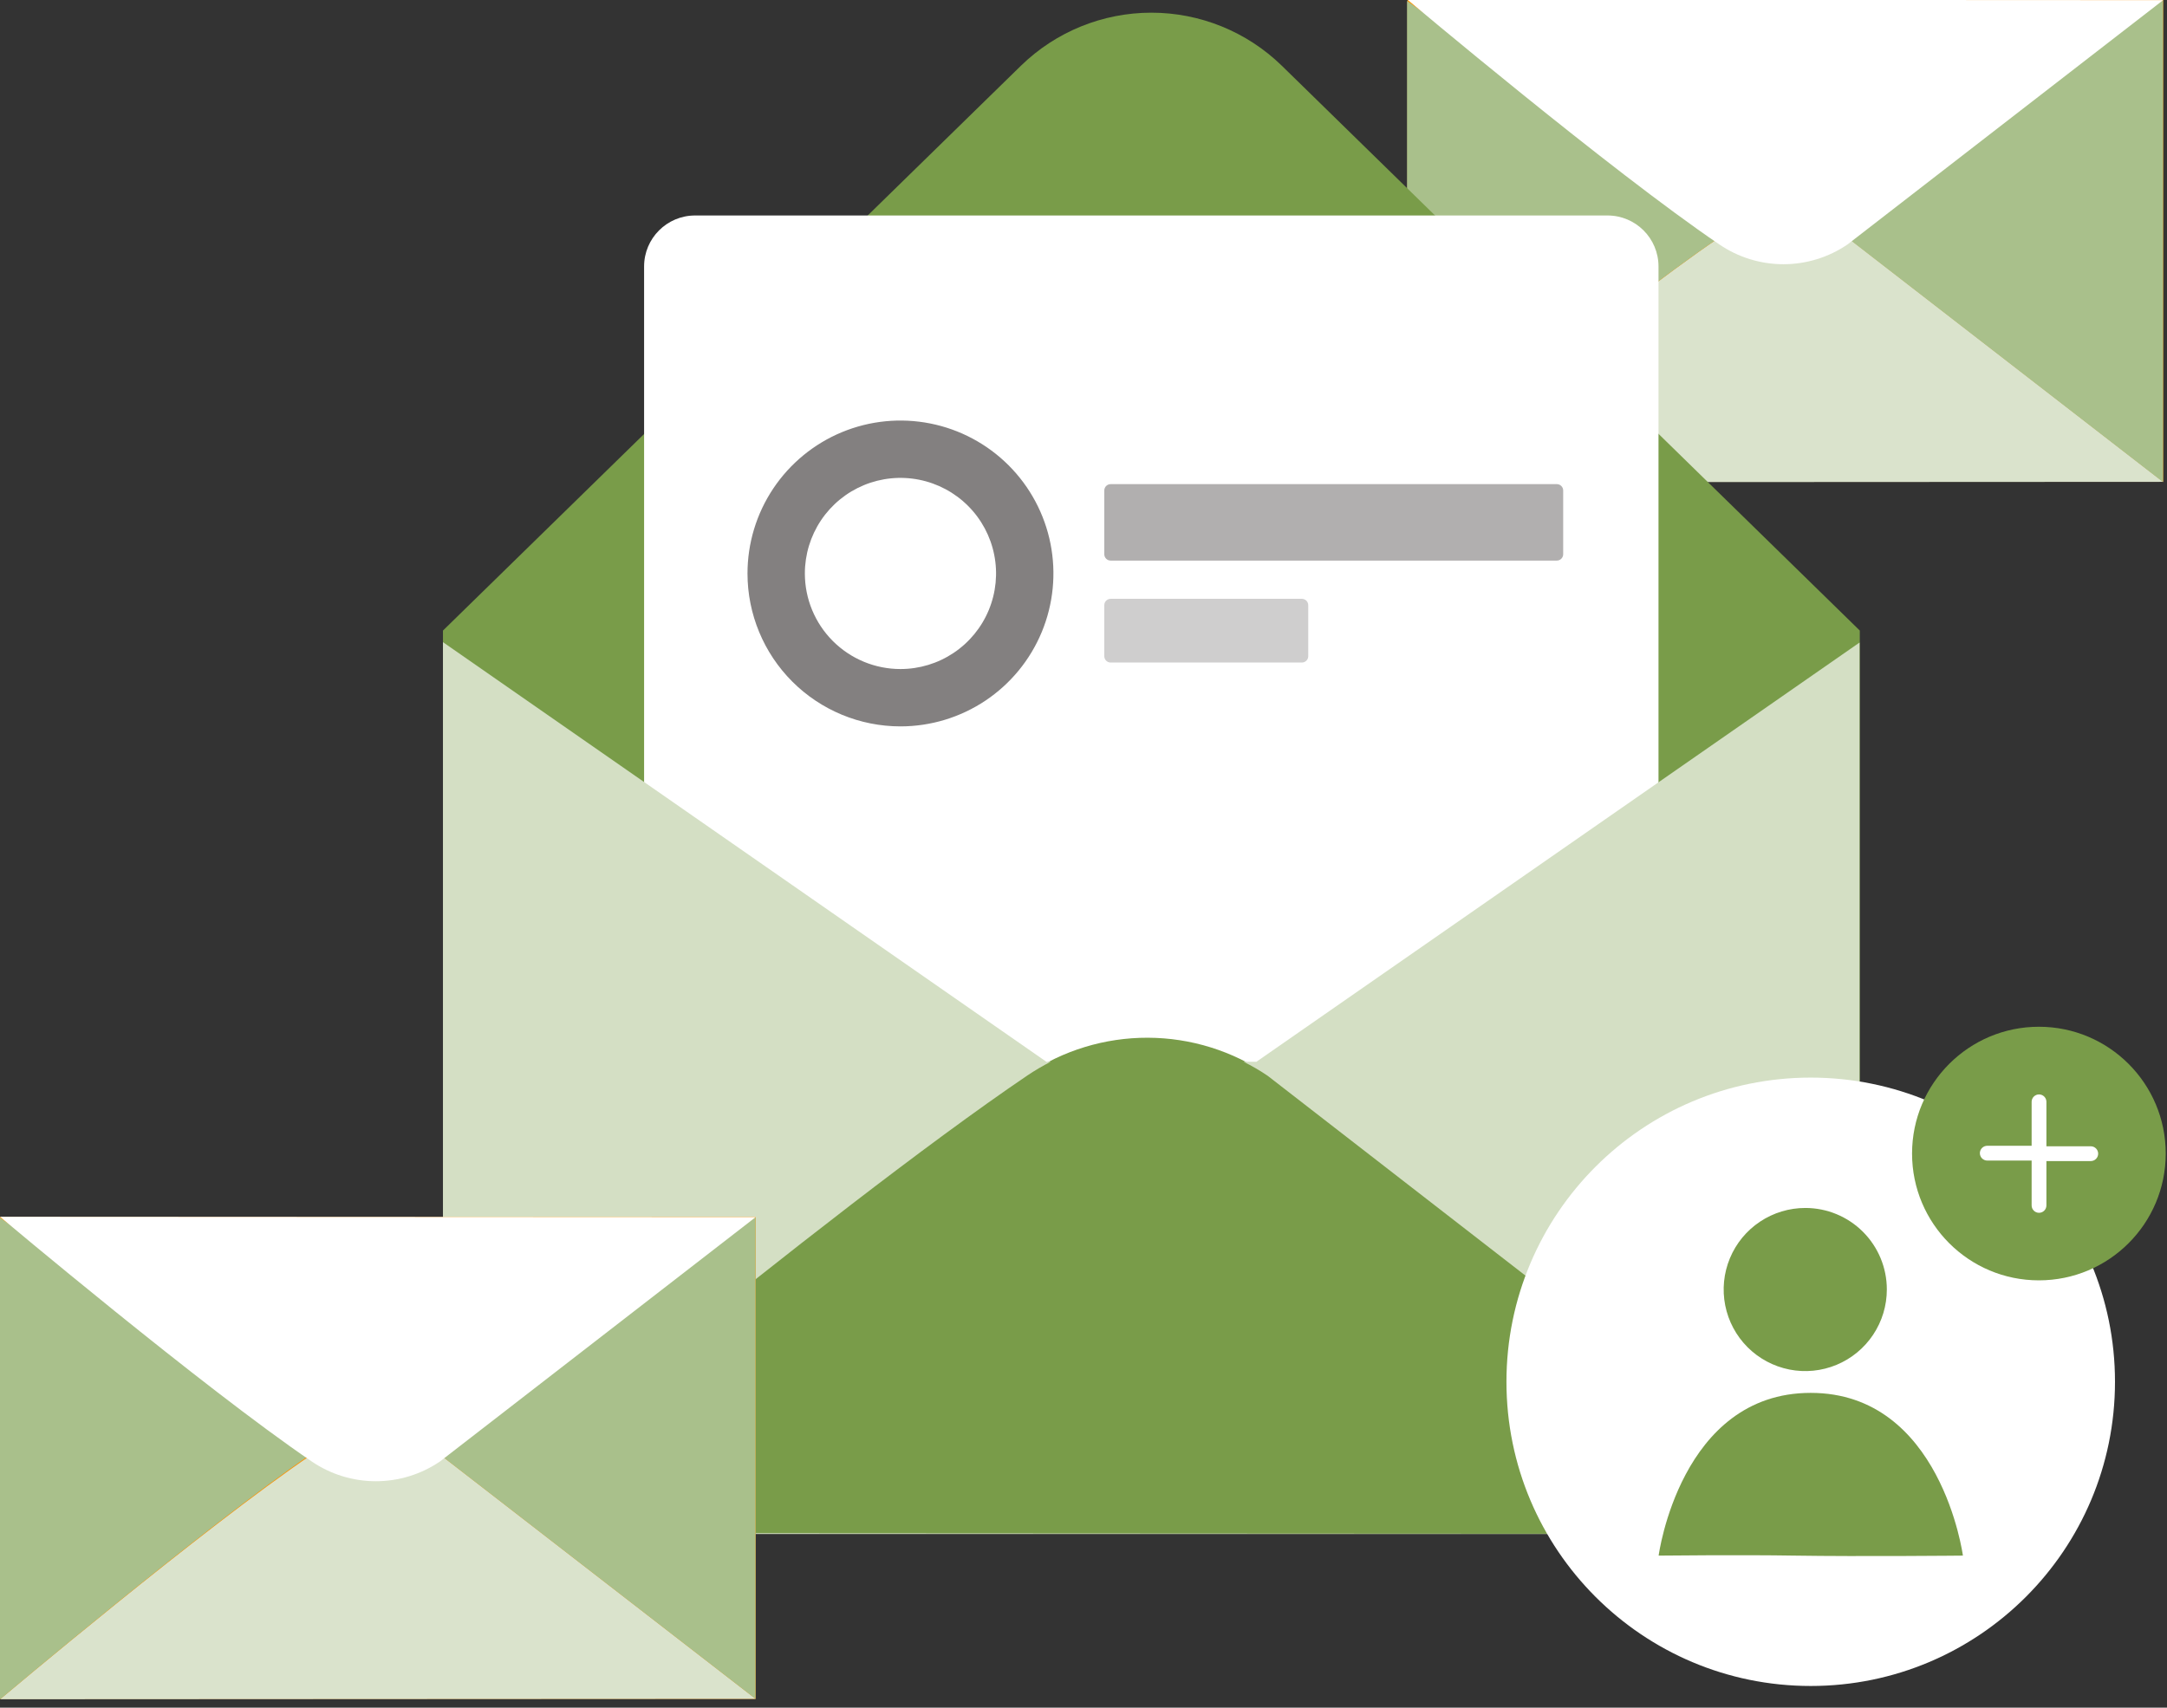 <svg width="170" height="134" viewBox="0 0 170 134" fill="none" xmlns="http://www.w3.org/2000/svg">
<rect x="0" y="0" width="170" height="134" fill="#333333" stroke="none"/>
<g clip-path="url(#clip0_43_476)">
<path d="M110.42 37.81V0H169.7V37.81H110.42Z" fill="#FF9201"/>
<path d="M169.7 37.81L144.94 18.64C143.457 17.628 141.704 17.087 139.91 17.087C138.115 17.087 136.362 17.628 134.88 18.64C126.37 24.41 110.43 37.84 110.43 37.84L169.7 37.81Z" fill="#DAE3CC"/>
<path d="M135.811 18.07H135.631L110.381 0.07V37.87C110.381 37.87 126.321 24.44 134.831 18.67C135.142 18.447 135.47 18.246 135.811 18.07Z" fill="#A9C08B"/>
<path d="M144.45 18.07H143.93C144.277 18.241 144.611 18.439 144.93 18.66L169.69 37.83V0.01L144.45 18.07Z" fill="#A9C08B"/>
<path d="M169.7 0.01L144.94 19.18C143.458 20.192 141.705 20.734 139.91 20.734C138.115 20.734 136.362 20.192 134.88 19.18C126.37 13.411 110.42 -0.02 110.42 -0.02L169.7 0.01Z" fill="white"/>
<path d="M145.9 49.48L100.55 5.15C97.813 2.486 94.144 0.995 90.325 0.995C86.506 0.995 82.837 2.486 80.1 5.15L34.75 49.48V120.37H145.9V49.48Z" fill="#799C49"/>
<path d="M126.109 16.909H54.529C52.32 16.909 50.529 18.7 50.529 20.909V116.369C50.529 118.578 52.32 120.369 54.529 120.369H126.109C128.318 120.369 130.109 118.578 130.109 116.369V20.909C130.109 18.7 128.318 16.909 126.109 16.909Z" fill="white"/>
<path fill-rule="evenodd" clip-rule="evenodd" d="M70.641 52.5C72.124 52.5 73.574 52.06 74.807 51.236C76.041 50.412 77.002 49.241 77.57 47.87C78.137 46.5 78.286 44.992 77.996 43.537C77.707 42.082 76.993 40.746 75.944 39.697C74.895 38.648 73.559 37.934 72.104 37.644C70.649 37.355 69.141 37.503 67.77 38.071C66.4 38.639 65.229 39.6 64.405 40.833C63.581 42.067 63.141 43.517 63.141 45C63.141 46.989 63.931 48.897 65.337 50.303C66.744 51.71 68.651 52.5 70.641 52.5ZM70.641 57C73.014 57 75.334 56.296 77.308 54.978C79.281 53.659 80.819 51.785 81.727 49.592C82.635 47.4 82.873 44.987 82.41 42.659C81.947 40.331 80.804 38.193 79.126 36.515C77.448 34.837 75.309 33.694 72.982 33.231C70.654 32.768 68.241 33.005 66.048 33.913C63.856 34.822 61.982 36.36 60.663 38.333C59.344 40.307 58.641 42.627 58.641 45C58.641 48.183 59.905 51.235 62.155 53.485C64.406 55.736 67.458 57 70.641 57Z" fill="#838080"/>
<path d="M122.131 37.99H87.131C86.855 37.99 86.631 38.214 86.631 38.49V43.49C86.631 43.766 86.855 43.99 87.131 43.99H122.131C122.407 43.99 122.631 43.766 122.631 43.49V38.49C122.631 38.214 122.407 37.99 122.131 37.99Z" fill="#B1AFAF"/>
<path d="M102.131 46.99H87.131C86.855 46.99 86.631 47.214 86.631 47.49V51.49C86.631 51.766 86.855 51.99 87.131 51.99H102.131C102.407 51.99 102.631 51.766 102.631 51.49V47.49C102.631 47.214 102.407 46.99 102.131 46.99Z" fill="#CFCECE"/>
<path d="M145.9 120.37L99.48 84.37C96.703 82.466 93.417 81.442 90.049 81.431C86.682 81.42 83.389 82.423 80.6 84.31C64.6 95.14 34.75 120.31 34.75 120.31L145.9 120.37Z" fill="#799C49"/>
<path d="M82.42 83.32H82.09L34.75 50.39V120.39C34.75 120.39 64.65 95.21 80.6 84.39C81.185 83.998 81.793 83.641 82.42 83.32Z" fill="#D4DFC4"/>
<path d="M98.561 83.32H97.561C98.216 83.642 98.847 84.009 99.451 84.42L145.881 120.42V50.42L98.561 83.32Z" fill="#D4DFC4"/>
<path d="M0 133.31V95.5H59.28V133.31H0Z" fill="#FF9201"/>
<path d="M59.28 133.31L34.52 114.14C33.038 113.126 31.285 112.584 29.49 112.584C27.695 112.584 25.941 113.126 24.46 114.14C15.95 119.91 0.01 133.34 0.01 133.34L59.28 133.31Z" fill="#DAE3CC"/>
<path d="M25.43 113.55H25.25L0 95.55V133.35C0 133.35 15.95 119.88 24.45 114.07C24.765 113.876 25.093 113.702 25.43 113.55Z" fill="#A9C08B"/>
<path d="M34.03 113.55H33.51C33.857 113.721 34.191 113.919 34.51 114.14L59.27 133.31V95.51L34.03 113.55Z" fill="#A9C08B"/>
<path d="M59.28 95.51L34.52 114.68C33.036 115.692 31.281 116.233 29.485 116.233C27.689 116.233 25.934 115.692 24.45 114.68C15.95 108.9 0 95.481 0 95.481L59.28 95.51Z" fill="white"/>
<path d="M142.05 132.3C155.233 132.3 165.92 121.613 165.92 108.43C165.92 95.246 155.233 84.56 142.05 84.56C128.867 84.56 118.18 95.246 118.18 108.43C118.18 121.613 128.867 132.3 142.05 132.3Z" fill="white"/>
<path d="M148.021 101.18C148.023 102.447 147.649 103.685 146.946 104.739C146.244 105.793 145.244 106.615 144.074 107.101C142.905 107.587 141.617 107.714 140.375 107.468C139.132 107.221 137.991 106.611 137.095 105.716C136.2 104.82 135.59 103.679 135.343 102.436C135.097 101.194 135.224 99.906 135.71 98.736C136.195 97.566 137.017 96.567 138.071 95.865C139.125 95.162 140.364 94.788 141.631 94.79C143.325 94.79 144.951 95.463 146.149 96.662C147.347 97.86 148.021 99.485 148.021 101.18Z" fill="#799C49"/>
<path d="M153.989 122.07C153.989 122.07 145.939 122.15 140.769 122.07C136.599 122 130.119 122.07 130.119 122.07C130.119 122.07 131.819 109.3 142.049 109.3C152.279 109.3 153.989 122.07 153.989 122.07Z" fill="#799C49"/>
<path d="M159.95 100.47C165.445 100.47 169.9 96.016 169.9 90.52C169.9 85.025 165.445 80.57 159.95 80.57C154.455 80.57 150 85.025 150 90.52C150 96.016 154.455 100.47 159.95 100.47Z" fill="#799C49"/>
<path fill-rule="evenodd" clip-rule="evenodd" d="M159.96 85.88C160.114 85.88 160.262 85.941 160.37 86.05C160.479 86.159 160.54 86.306 160.54 86.46V89.95H164.02C164.174 89.95 164.322 90.011 164.43 90.12C164.539 90.228 164.6 90.376 164.6 90.53C164.6 90.684 164.539 90.831 164.43 90.94C164.322 91.049 164.174 91.11 164.02 91.11H160.54V94.59C160.54 94.744 160.479 94.891 160.37 95C160.262 95.109 160.114 95.17 159.96 95.17C159.806 95.17 159.659 95.109 159.55 95C159.441 94.891 159.38 94.744 159.38 94.59V91.07H155.9C155.746 91.07 155.599 91.009 155.49 90.9C155.381 90.791 155.32 90.644 155.32 90.49C155.32 90.336 155.381 90.189 155.49 90.08C155.599 89.971 155.746 89.91 155.9 89.91H159.38V86.46C159.38 86.306 159.441 86.159 159.55 86.05C159.659 85.941 159.806 85.88 159.96 85.88Z" fill="white"/>
</g>
<defs>
<clipPath id="clip0_43_476">
<rect width="169.9" height="133.31" fill="white"/>
</clipPath>
</defs>
</svg>
